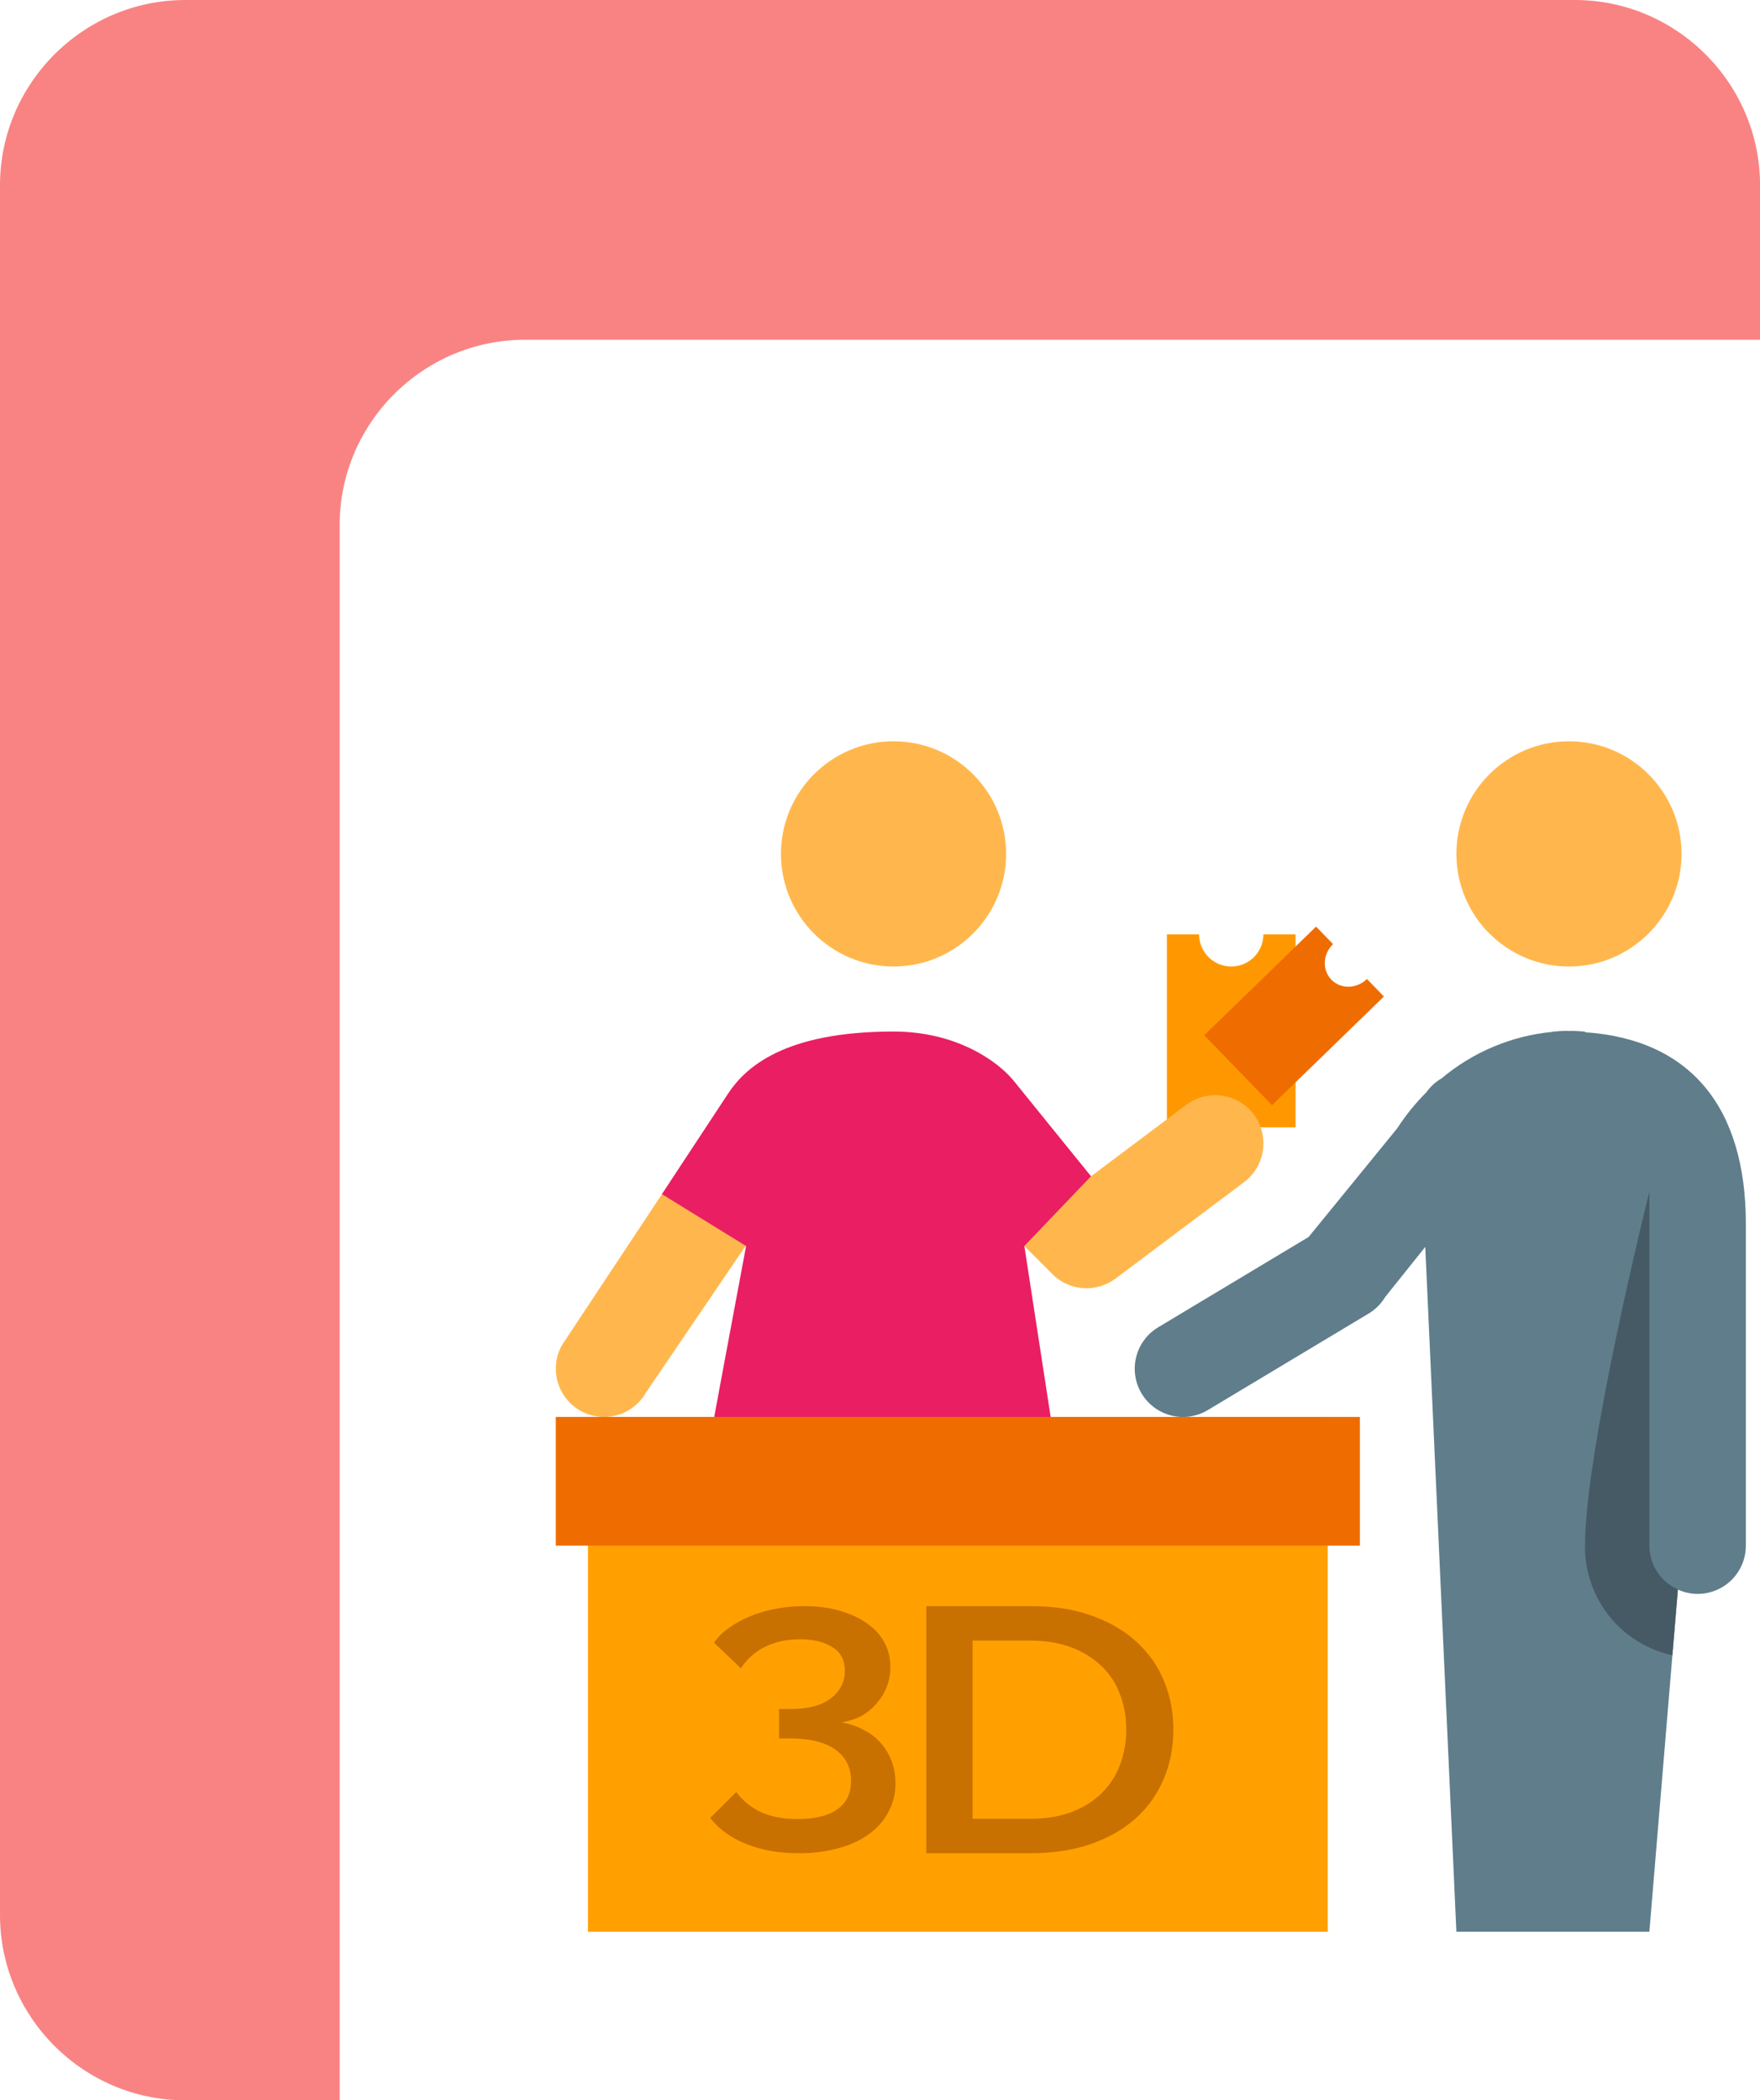 <svg width="57" height="68" viewBox="0 0 57 68" fill="none" xmlns="http://www.w3.org/2000/svg">
<path d="M11 17C11 13.7 13.7 11 17 11H57.002V6C57.002 2.7 54.302 0 51.002 0H6C2.7 0 0 2.7 0 6V62C0 65.3 2.7 68 6 68H11V17Z" fill="#F98383"/>
<path d="M40.917 30.25C40.917 30.526 40.807 30.791 40.612 30.987C40.416 31.182 40.152 31.292 39.875 31.292C39.599 31.292 39.334 31.182 39.139 30.987C38.943 30.791 38.834 30.526 38.834 30.25H37.792V36.5H41.959V30.25H40.917Z" fill="#FF9800"/>
<path d="M44.271 31.697C44.11 31.852 43.899 31.942 43.683 31.946C43.467 31.95 43.263 31.868 43.117 31.718C42.972 31.568 42.896 31.362 42.906 31.146C42.916 30.93 43.012 30.721 43.172 30.566L42.623 30L39 33.518L41.196 35.781L44.82 32.263L44.271 31.697Z" fill="#EF6C00"/>
<path d="M19.563 45.875C19.291 45.875 19.024 45.804 18.788 45.669C18.552 45.534 18.355 45.339 18.217 45.105C18.079 44.87 18.005 44.604 18.001 44.332C17.998 44.06 18.065 43.792 18.197 43.554L23.193 36.013C24.04 35.016 25.201 33.712 25.951 34.13C26.707 34.549 27.174 35.746 26.756 36.5L20.93 45.072C20.794 45.316 20.596 45.518 20.356 45.66C20.115 45.801 19.842 45.875 19.563 45.875ZM35.188 41.708C34.786 41.708 34.386 41.554 34.083 41.251L29.916 37.084C29.767 36.94 29.648 36.768 29.566 36.577C29.484 36.387 29.441 36.181 29.439 35.974C29.437 35.767 29.477 35.561 29.555 35.369C29.634 35.177 29.75 35.002 29.897 34.856C30.043 34.709 30.218 34.593 30.41 34.514C30.602 34.436 30.808 34.396 31.015 34.398C31.223 34.4 31.428 34.443 31.618 34.525C31.809 34.607 31.981 34.726 32.126 34.875L35.334 38.083L38.417 35.771C39.11 35.256 40.088 35.393 40.606 36.083C41.123 36.774 40.983 37.754 40.293 38.272L36.127 41.397C35.846 41.605 35.516 41.708 35.188 41.708ZM28.938 31.292C26.925 31.292 25.292 29.656 25.292 27.646C25.292 25.635 26.925 24 28.938 24C30.951 24 32.584 25.635 32.584 27.646C32.584 29.656 30.951 31.292 28.938 31.292ZM50.813 31.292C48.8 31.292 47.167 29.656 47.167 27.646C47.167 25.635 48.8 24 50.813 24C52.825 24 54.459 25.635 54.459 27.646C54.459 29.656 52.825 31.292 50.813 31.292Z" fill="#FFB74D"/>
<path d="M43 62.542H19.042V45.875H43V62.542Z" fill="#FFA000"/>
<path d="M51.334 33.42V33.399C51.182 33.39 51.032 33.375 50.879 33.375C50.853 33.375 50.828 33.379 50.802 33.379C50.783 33.379 50.768 33.375 50.748 33.375C50.595 33.375 50.444 33.39 50.292 33.399V33.406C48.964 33.531 47.706 34.057 46.685 34.916C46.492 35.027 46.325 35.18 46.197 35.362C45.841 35.717 45.525 36.108 45.252 36.529L42.382 40.048L37.509 42.973C37.333 43.078 37.179 43.218 37.057 43.383C36.935 43.547 36.847 43.735 36.797 43.934C36.696 44.336 36.759 44.761 36.972 45.117C37.186 45.472 37.531 45.728 37.933 45.829C38.335 45.929 38.761 45.866 39.116 45.653L44.325 42.528C44.544 42.396 44.729 42.212 44.861 41.992L46.159 40.37L47.167 62.542H53.417L54.34 51.464C54.536 51.552 54.752 51.604 54.98 51.604C55.394 51.604 55.792 51.44 56.085 51.147C56.378 50.853 56.542 50.456 56.542 50.042V39.625C56.542 35.82 54.719 33.65 51.334 33.42Z" fill="#607D8B"/>
<path d="M54.341 51.462C54.066 51.34 53.832 51.14 53.668 50.888C53.504 50.636 53.417 50.341 53.417 50.04V38.582C53.417 38.582 51.333 46.915 51.333 50.04C51.323 50.867 51.6 51.673 52.115 52.32C52.631 52.967 53.354 53.415 54.162 53.59L54.341 51.462Z" fill="#455A64"/>
<path d="M35.334 38.083L32.812 34.97C32.302 34.356 30.974 33.397 28.938 33.397C25.39 33.397 24.133 34.566 23.577 35.411L21.438 38.662L24.163 40.342C23.712 42.736 23.185 45.583 22.745 47.958H34.347L33.175 40.341L35.334 38.083Z" fill="#E91E63"/>
<path d="M18 45.875H44.042V50.042H18V45.875Z" fill="#EF6C00"/>
<path d="M30 60V52H33.371C34.138 52 34.807 52.105 35.378 52.316C35.958 52.526 36.439 52.811 36.823 53.172C37.215 53.532 37.51 53.957 37.706 54.445C37.902 54.926 38 55.44 38 55.989C38 56.597 37.889 57.149 37.666 57.645C37.452 58.133 37.144 58.554 36.742 58.907C36.341 59.253 35.855 59.523 35.284 59.718C34.714 59.906 34.076 60 33.371 60H30ZM36.475 55.989C36.475 55.568 36.404 55.181 36.261 54.828C36.127 54.475 35.926 54.175 35.659 53.927C35.391 53.671 35.066 53.472 34.682 53.33C34.299 53.187 33.862 53.115 33.371 53.115H31.498V58.885H33.371C33.871 58.885 34.312 58.813 34.696 58.67C35.088 58.52 35.414 58.317 35.672 58.062C35.94 57.799 36.141 57.491 36.274 57.138C36.408 56.785 36.475 56.402 36.475 55.989Z" fill="#C87000"/>
<path d="M27.248 55.762C27.508 55.806 27.748 55.888 27.966 56.005C28.185 56.116 28.37 56.256 28.521 56.426C28.672 56.596 28.79 56.791 28.874 57.012C28.958 57.234 29 57.474 29 57.732C29 58.078 28.924 58.388 28.773 58.661C28.63 58.941 28.42 59.181 28.143 59.38C27.874 59.58 27.546 59.731 27.16 59.834C26.773 59.945 26.34 60 25.861 60C25.223 60 24.66 59.9 24.172 59.701C23.685 59.51 23.294 59.229 23 58.86L23.845 58.019C24.046 58.292 24.307 58.506 24.626 58.661C24.945 58.816 25.349 58.894 25.836 58.894C26.391 58.894 26.815 58.79 27.109 58.584C27.412 58.377 27.563 58.067 27.563 57.654C27.563 57.226 27.395 56.891 27.059 56.647C26.723 56.404 26.227 56.282 25.571 56.282H25.231V55.331H25.609C26.172 55.331 26.605 55.216 26.908 54.988C27.21 54.752 27.361 54.456 27.361 54.102C27.361 53.748 27.227 53.49 26.958 53.328C26.689 53.158 26.34 53.073 25.912 53.073C25.483 53.073 25.105 53.154 24.777 53.317C24.45 53.479 24.189 53.711 23.996 54.014L23.126 53.184C23.244 53.007 23.403 52.848 23.605 52.708C23.807 52.561 24.034 52.435 24.286 52.332C24.546 52.221 24.823 52.14 25.118 52.089C25.42 52.029 25.731 52 26.05 52C26.462 52 26.836 52.048 27.172 52.144C27.517 52.24 27.811 52.373 28.055 52.542C28.307 52.712 28.5 52.918 28.634 53.162C28.769 53.405 28.836 53.675 28.836 53.97C28.836 54.191 28.798 54.401 28.723 54.6C28.647 54.799 28.538 54.98 28.395 55.142C28.261 55.305 28.097 55.441 27.903 55.552C27.71 55.655 27.492 55.725 27.248 55.762Z" fill="#C87000"/>
</svg>
